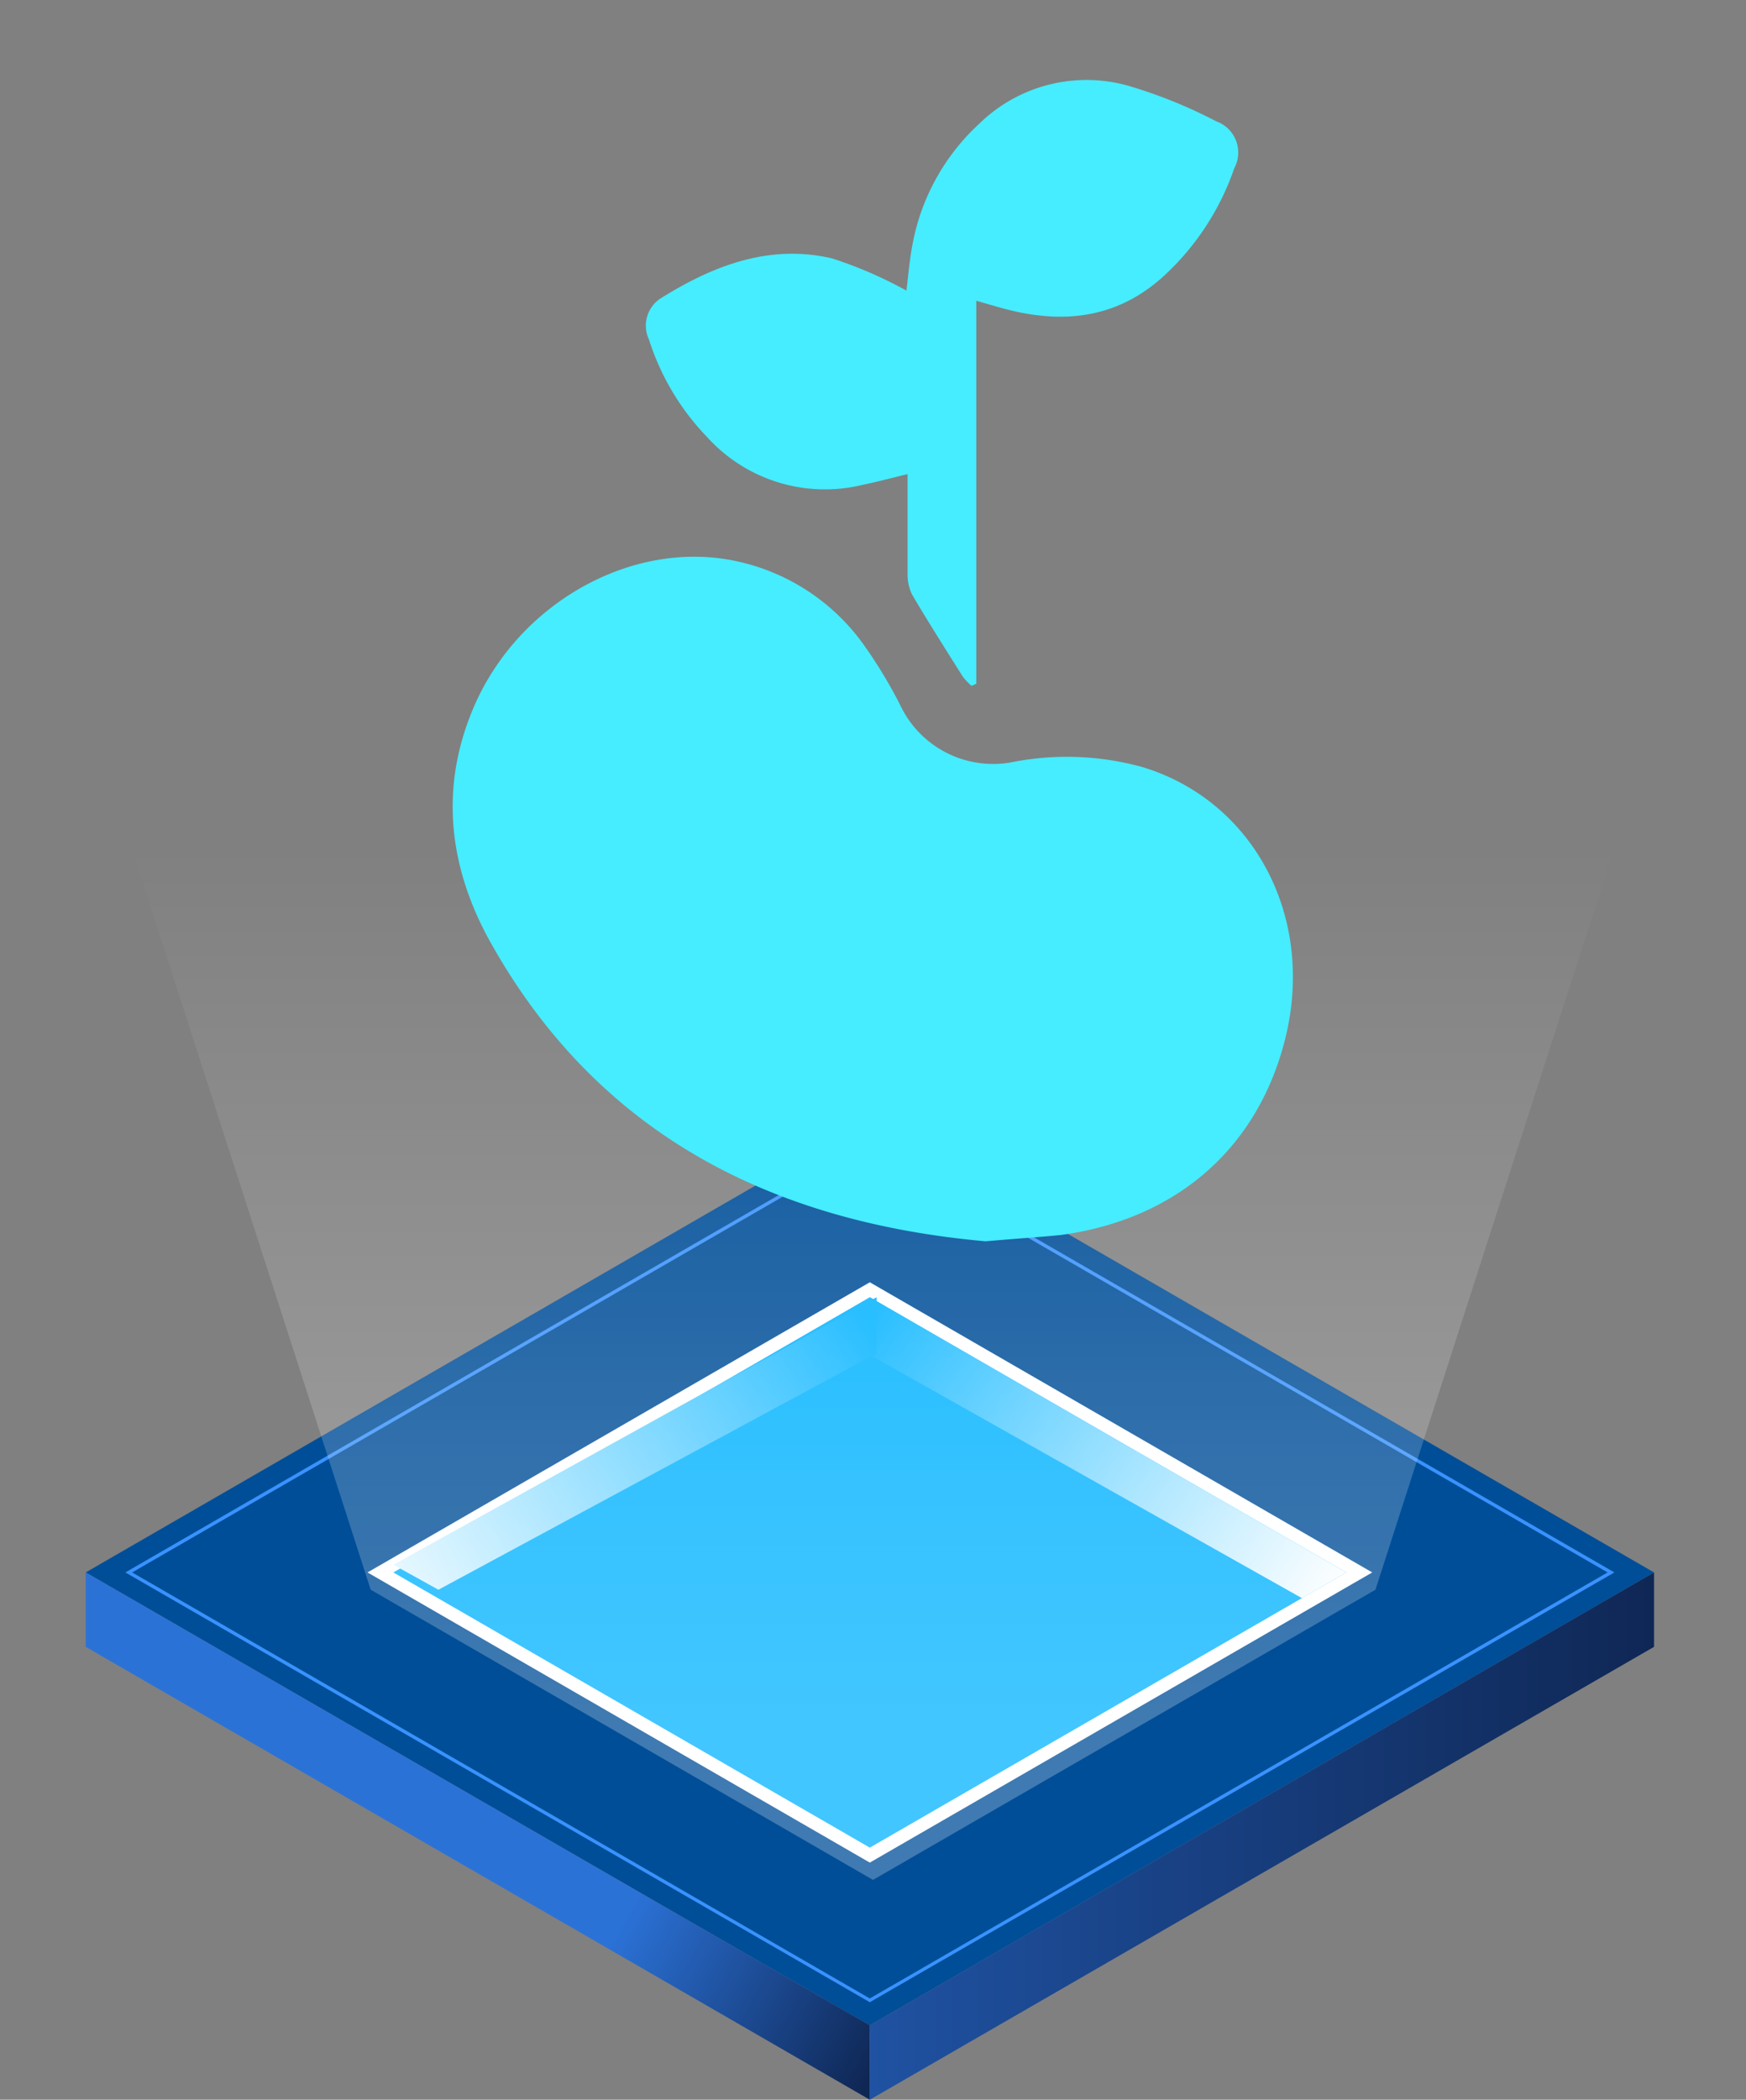 <svg id="Layer_1" data-name="Layer 1" xmlns="http://www.w3.org/2000/svg" xmlns:xlink="http://www.w3.org/1999/xlink" width="120.2" height="144.51" viewBox="0 0 120.2 144.51"><rect x="0" y="0" width="120.2" height="144.51" fill="#808080" stroke="none"/><defs><style>.cls-1{fill:#004e98;}.cls-2{fill:#3992ff;}.cls-3{fill:#fff;}.cls-4{fill:#03b3ff;}.cls-5{fill:url(#linear-gradient);}.cls-6{fill:url(#linear-gradient-2);}.cls-7{fill:url(#linear-gradient-3);}.cls-8{fill:url(#linear-gradient-4);}.cls-9{fill:url(#linear-gradient-5);}.cls-10{fill:#45edff;}</style><linearGradient id="linear-gradient" x1="2.01" y1="-2038.22" x2="60.43" y2="-2070.96" gradientTransform="matrix(1, 0, 0, -1, 0, -1929.16)" gradientUnits="userSpaceOnUse"><stop offset="0.7" stop-color="#2b72d7"/><stop offset="1" stop-color="#0f2755"/></linearGradient><linearGradient id="linear-gradient-2" x1="59.88" y1="-2055.52" x2="113.87" y2="-2055.52" gradientTransform="matrix(1, 0, 0, -1, 0, -1929.16)" gradientUnits="userSpaceOnUse"><stop offset="0" stop-color="#1f52a2"/><stop offset="1" stop-color="#0f2755"/></linearGradient><linearGradient id="linear-gradient-3" x1="59.92" y1="-2019.68" x2="91.81" y2="-2039.58" gradientTransform="matrix(1, 0, 0, -1, 0, -1929.16)" gradientUnits="userSpaceOnUse"><stop offset="0" stop-color="#03b3ff"/><stop offset="1" stop-color="#fff"/></linearGradient><linearGradient id="linear-gradient-4" x1="23.5" y1="-2041.26" x2="59.76" y2="-2020.3" gradientTransform="matrix(1, 0, 0, -1, 0, -1929.16)" gradientUnits="userSpaceOnUse"><stop offset="0" stop-color="#fff"/><stop offset="1" stop-color="#03b3ff"/></linearGradient><linearGradient id="linear-gradient-5" x1="60.1" y1="-2078.15" x2="60.1" y2="-1987.02" gradientTransform="matrix(1, 0, 0, -1, 0, -1929.16)" gradientUnits="userSpaceOnUse"><stop offset="0.33" stop-color="#fff" stop-opacity="0.25"/><stop offset="0.52" stop-color="#fff" stop-opacity="0.2"/><stop offset="0.86" stop-color="#fff" stop-opacity="0.06"/><stop offset="1" stop-color="#fff" stop-opacity="0"/></linearGradient></defs><polygon class="cls-1" points="113.87 108.22 59.88 139.39 5.9 108.22 59.88 77.05 113.87 108.22"/><path class="cls-2" d="M59.88,137.8,8.63,108.22,59.88,78.63l51.26,29.59ZM9.1,108.22l50.78,29.32,50.79-29.32L59.88,78.9Z"/><polygon class="cls-3" points="94.47 108.22 59.88 128.19 25.3 108.22 59.88 88.25 94.47 108.22"/><polygon class="cls-4" points="92.69 108.22 59.88 127.16 27.08 108.22 59.88 89.28 92.69 108.22"/><polygon class="cls-5" points="59.88 139.39 59.88 144.51 5.9 113.34 5.9 108.22 59.88 139.39"/><polygon class="cls-6" points="59.88 139.39 59.88 144.51 113.87 113.34 113.87 108.22 59.88 139.39"/><polygon class="cls-7" points="59.88 89.28 59.88 93.25 89.63 109.99 92.69 108.22 59.88 89.28"/><polygon class="cls-8" points="60.35 89.28 60.35 93.14 30.18 109.41 27.08 107.69 60.35 89.28"/><polygon class="cls-9" points="60.1 30.24 0 30.24 25.52 109.41 60.1 129.38 94.69 109.41 120.2 30.24 60.1 30.24"/><path class="cls-10" d="M67.85,85.43c-14.32-1.28-26.54-7.08-34.09-20.59-2.86-5.13-3.54-10.64-1.12-16.23,3.09-7.14,10.91-11.5,18-10a14.49,14.49,0,0,1,8.91,5.89,32.64,32.64,0,0,1,2.41,4,7.07,7.07,0,0,0,7.79,3.94,19.5,19.5,0,0,1,8.89.35c7.7,2.33,11.92,10.35,9.84,18.69C86.61,79,81,83.93,73,85,71.48,85.15,70,85.24,67.85,85.43Z"/><path class="cls-10" d="M66.88,47.2a4.16,4.16,0,0,1-.61-.65c-1.17-1.86-2.36-3.73-3.48-5.63a3.12,3.12,0,0,1-.31-1.43c0-2.24,0-4.48,0-6.86-1.16.28-2.12.54-3.1.74a10.94,10.94,0,0,1-10.71-3.3,17.16,17.16,0,0,1-4-6.72,2.23,2.23,0,0,1,.82-2.82c3.6-2.25,7.47-3.75,11.78-2.75A28.88,28.88,0,0,1,62.4,20c.11-.85.2-2,.4-3.07A15,15,0,0,1,67.43,8.5,10.57,10.57,0,0,1,78,6a33.51,33.51,0,0,1,5.73,2.35,2.28,2.28,0,0,1,1.24,3.23,18,18,0,0,1-5,7.55c-3.12,2.76-6.73,3.17-10.63,2.17-.66-.17-1.31-.37-2.13-.6V47.06Z"/></svg>